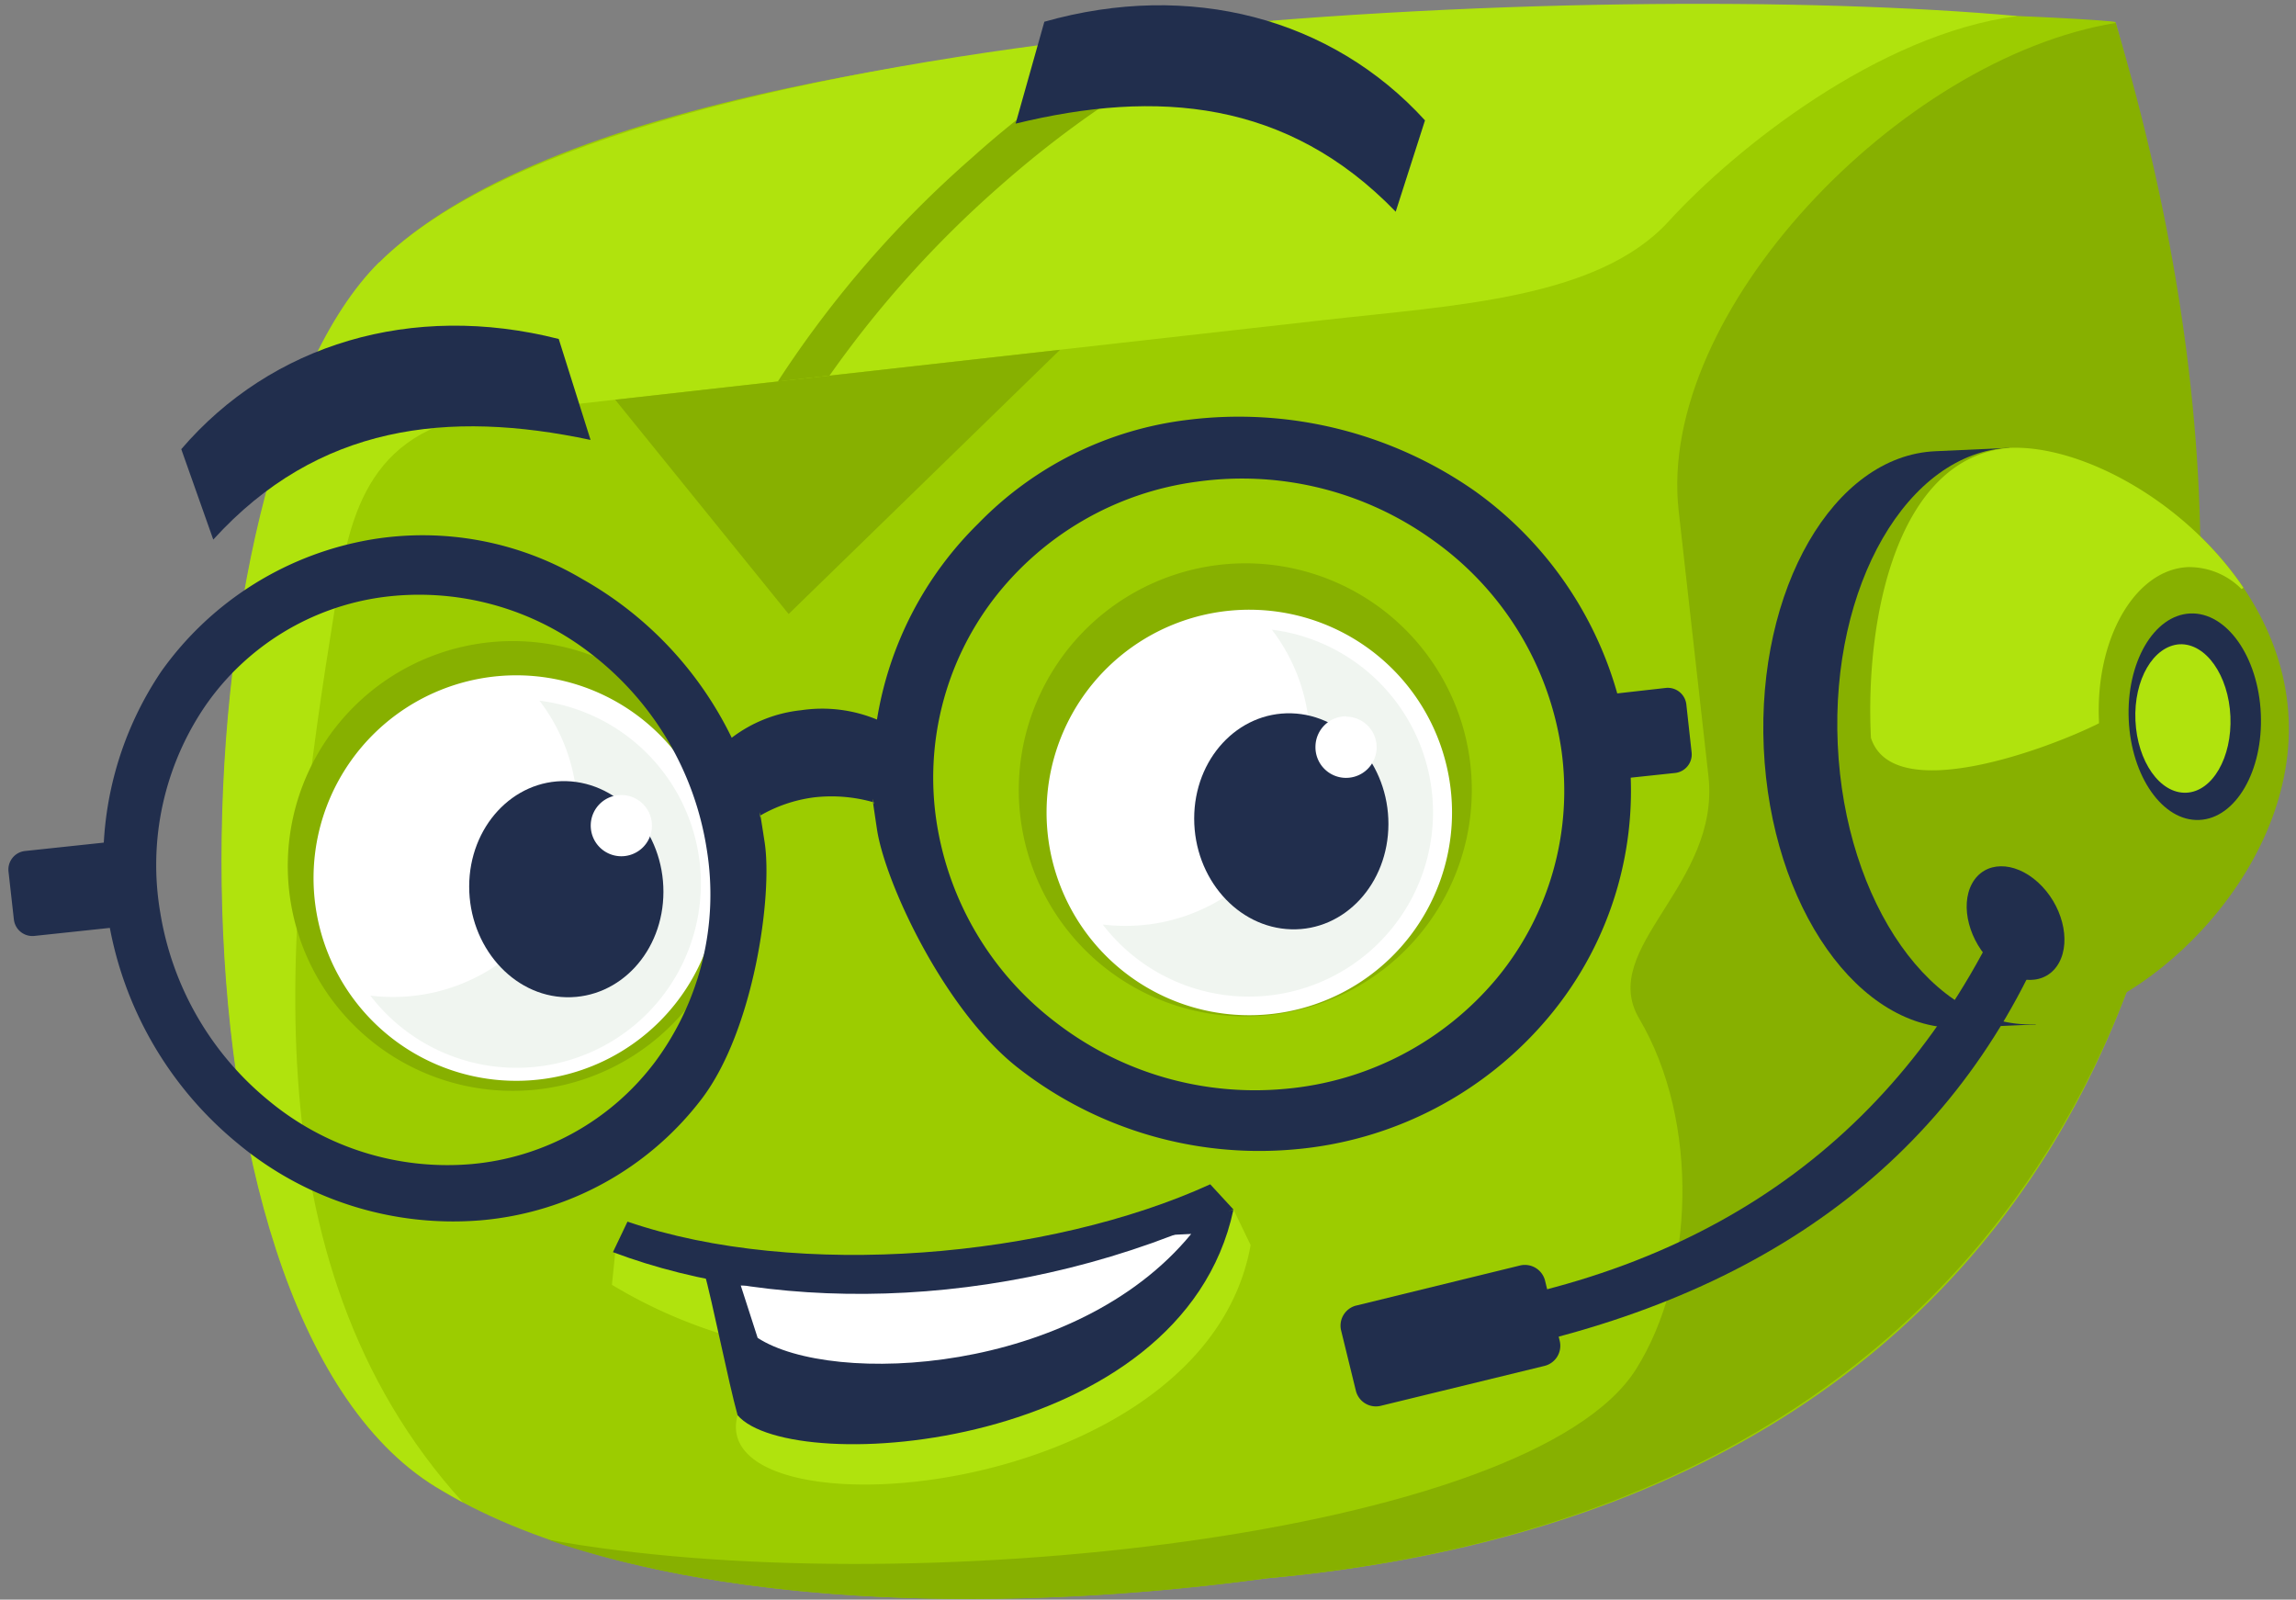 <svg id="Layer_1" data-name="Layer 1" xmlns="http://www.w3.org/2000/svg" viewBox="0 0 246.1 171.44"><rect x="0" y="0" width="246.1" height="171.44" fill="#808080" stroke="none"/><defs><style>.cls-1{fill:#9ccc00;}.cls-1,.cls-2,.cls-3,.cls-4,.cls-5,.cls-6{fill-rule:evenodd;}.cls-2,.cls-7{fill:#87b000;}.cls-3{fill:#fff;}.cls-4{fill:#f0f5f0;}.cls-5,.cls-9{fill:#212e4d;}.cls-6,.cls-8{fill:#b0e30d;}</style></defs><title>yar</title><path class="cls-1" d="M40.64,28.14C75.56-6.43,226.58,1.8,226.75,2.37c24.95,88-2.43,158.8-91,166.79-34.33,4.62-69.48,2.26-89-9.77-30.95-19-28.22-109.31-6.06-131.25"/><path class="cls-2" d="M134,60.38a24.28,24.28,0,1,1-24.8,23.95A24.32,24.32,0,0,1,134,60.38"/><path class="cls-3" d="M134.18,65.35a21.73,21.73,0,1,1-22,21.42,21.73,21.73,0,0,1,22-21.42"/><path class="cls-4" d="M136.27,67.48A19.74,19.74,0,1,1,118.2,99.09a21.16,21.16,0,0,0,2.12.14,19.74,19.74,0,0,0,16-31.75"/><path class="cls-5" d="M138.42,76.45c5.75.16,10.41,5.48,10.4,11.87s-4.68,11.45-10.43,11.28S128,94.13,128,87.73s4.68-11.44,10.43-11.28"/><path class="cls-6" d="M40.64,28.14C67.21,1.79,172.48-2.25,216.24,1.72c-14.84,1.91-30.22,14.16-37.38,22-7.58,8.31-23,9-36.83,10.57L51.15,44.5C38.47,46.72,37.22,57,35.83,65.58,30.68,97.57,26,135,49.6,161c0,.05-2.56-1.44-2.9-1.65-30.95-19-28.2-109.29-6.06-131.25"/><path class="cls-2" d="M46.37,70.29a24.1,24.1,0,1,0,31.1,13.95,24.09,24.09,0,0,0-31.1-13.95"/><path class="cls-3" d="M55.61,72.38a21.73,21.73,0,1,1-22,21.42,21.74,21.74,0,0,1,22-21.42"/><path class="cls-4" d="M57.77,75.09A19.75,19.75,0,1,1,39.7,106.71a21.16,21.16,0,0,0,2.12.14,19.75,19.75,0,0,0,16-31.76"/><path class="cls-2" d="M226.75,2.37c25.64,86-2.27,158.78-91,166.79C107.59,173,78.87,172,58.66,165c38.15,7,105.46-.36,116.71-18.27,6.24-9.92,6.87-26.48.33-37.56-4.48-7.59,8.74-14.32,7.42-26-1.64-14.64-1.55-13.81-3.19-28.44-2.38-21.22,23.68-48.47,46.82-52.27"/><path class="cls-5" d="M59.89,36.33c-15.73-4-30.81.55-40.46,11.81l3.43,9.69C34.09,45.48,48.06,43.91,63.3,47.15Z"/><path class="cls-5" d="M60.71,83.72c5.76.17,10.41,5.48,10.4,11.87S66.44,107,60.69,106.88,50.28,101.4,50.29,95,55,83.56,60.71,83.72"/><path class="cls-5" d="M128.27,51.63a32.94,32.94,0,0,0-21.88,12.72,31.53,31.53,0,0,0-6,23.76,33.36,33.36,0,0,0,12.74,21.44,34.94,34.94,0,0,0,24.62,7.15,33.33,33.33,0,0,0,22.68-11.84,31.53,31.53,0,0,0,6.92-24.56A33.42,33.42,0,0,0,153.74,58a35,35,0,0,0-25.47-6.37M41,64a30,30,0,0,1,22.46,6.15A32.73,32.73,0,0,1,75.75,91a30.11,30.11,0,0,1-5.55,22.83,27.67,27.67,0,0,1-19.64,10.93,30,30,0,0,1-21.76-6.8A32.76,32.76,0,0,1,17.18,97.82,30.24,30.24,0,0,1,22,75.66,27.59,27.59,0,0,1,41,64ZM127.3,45A37.52,37.52,0,0,0,104.87,56.1,37.9,37.9,0,0,0,94,77.12a15.34,15.34,0,0,0-8.13-1,14.81,14.81,0,0,0-7.44,2.95,39.12,39.12,0,0,0-16-17A33.52,33.52,0,0,0,40,57.79a34.74,34.74,0,0,0-22.7,14.15,36.35,36.35,0,0,0-5.7,26.52,39.28,39.28,0,0,0,13.87,24.08,36.07,36.07,0,0,0,26.05,8.25,33.35,33.35,0,0,0,23.68-13c5.62-7.37,7.63-21.85,6.76-27.51s-.34-1.9-.54-2.83a15.44,15.44,0,0,1,5.91-2,16.4,16.4,0,0,1,6.35.55c.08,1-.54-2.83.32,2.88s7.25,19.49,15.22,25.65a42,42,0,0,0,29.48,8.66A40,40,0,0,0,166,109a37.75,37.75,0,0,0,8.44-29.58A40.07,40.07,0,0,0,158,52.57,44.17,44.17,0,0,0,127.3,45Z"/><path class="cls-5" d="M2.66,91.21l9.4-1a2,2,0,0,1,2.19,1.74l.58,5.17a2,2,0,0,1-1.75,2.19l-9.4,1a2,2,0,0,1-2.19-1.74L.91,93.4a2,2,0,0,1,1.75-2.19"/><path class="cls-5" d="M169.15,74.79l9.41-1.06a2,2,0,0,1,2.19,1.75l.57,5.17a2,2,0,0,1-1.74,2.19l-9.4,1A2,2,0,0,1,168,82.15L167.41,77a2,2,0,0,1,1.74-2.19"/><path class="cls-7" d="M136.41,2.24c-10.08,3.15-20.41,9.9-29.36,17.82a114.8,114.8,0,0,0-18.14,20.2l-5.54.63a115.08,115.08,0,0,1,20.83-24A105.62,105.62,0,0,1,122.88,3.47c4.48-.48,9-.9,13.52-1.26Z"/><polygon class="cls-2" points="113.62 37.49 65.94 42.84 84.53 65.81 113.62 37.49"/><path class="cls-3" d="M144.3,76.81A3.28,3.28,0,1,1,141,80a3.28,3.28,0,0,1,3.32-3.23"/><path class="cls-3" d="M66.64,85.21a3.28,3.28,0,1,1-3.32,3.23,3.27,3.27,0,0,1,3.32-3.23"/><path class="cls-5" d="M218.21,109.8l-8,.35c-10.93.49-20.4-13-21.16-30s7.48-31.31,18.4-31.79l7.93-.36Z"/><path class="cls-2" d="M215.39,48c10.92-.48,29.16,12,29.92,29s-16.24,32.29-27.17,32.78-20.39-13-21.16-30,7.48-31.3,18.41-31.79"/><path class="cls-6" d="M215.39,48c7.6-.34,18.75,5.61,25.08,15l-.21.13a7.92,7.92,0,0,0-5.73-2.35c-5.67.25-9.95,7.64-9.55,16.5v.24c-5.15,2.6-22.05,9-24.44,1.56C199.89,66.12,203.39,49,215.39,48"/><path class="cls-5" d="M234.76,65.75c3.91-.17,7.3,4.64,7.57,10.75s-2.68,11.2-6.59,11.38-7.3-4.64-7.57-10.75,2.68-11.2,6.59-11.38"/><path class="cls-5" d="M215.77,95.42c-11.06,25.3-31.2,40.73-61.19,45l3.62,4.85c30-5.68,50.72-20.36,61.19-44.95Z"/><path class="cls-5" d="M211.38,94.69c-1.32,2.41-.31,6.26,2.26,8.61s5.74,2.29,7.06-.12.32-6.27-2.25-8.61-5.74-2.3-7.07.12"/><path class="cls-5" d="M145.39,139.92l17.54-4.29a2.23,2.23,0,0,1,2.68,1.63l1.57,6.45a2.22,2.22,0,0,1-1.62,2.68L148,150.67a2.21,2.21,0,0,1-2.67-1.62l-1.58-6.45a2.22,2.22,0,0,1,1.63-2.68"/><path class="cls-6" d="M233.63,69.05c2.81-.12,5.25,3.34,5.44,7.73s-1.92,8.06-4.73,8.18-5.25-3.33-5.45-7.73,1.93-8,4.74-8.18"/><path class="cls-5" d="M111.94,2.33c15.6-4.43,30.81-.39,40.8,10.57l-3.14,9.79C138,10.69,124,9.55,108.86,13.25Z"/><path class="cls-8" d="M66,133.69c9.67,4.52,58.13,3.47,66.24-4l1.81,3.75C129.06,161.27,75.4,165,79.06,151.68c-.35-1.32.47-8-1.47-8.63a53.27,53.27,0,0,1-12-5.35Z"/><path class="cls-5" d="M132.2,129.67c-16.11,3.9-32.51,8.34-56.79,6.41,1,3.6,2.65,12,3.65,15.6,5.77,6.75,47.6,3.81,53.14-22"/><path class="cls-3" d="M127.68,132.25c-15.88.66-32.4,4.87-48.28,5.53l1.81,5.61c8,5.2,34.08,3.94,46.47-11.14"/><path class="cls-9" d="M67.26,130.93c18.3,6.27,45.22,3.87,62.46-4l2.48,2.69c-22.94,10.88-48.5,11.37-66.5,4.58Z"/></svg>